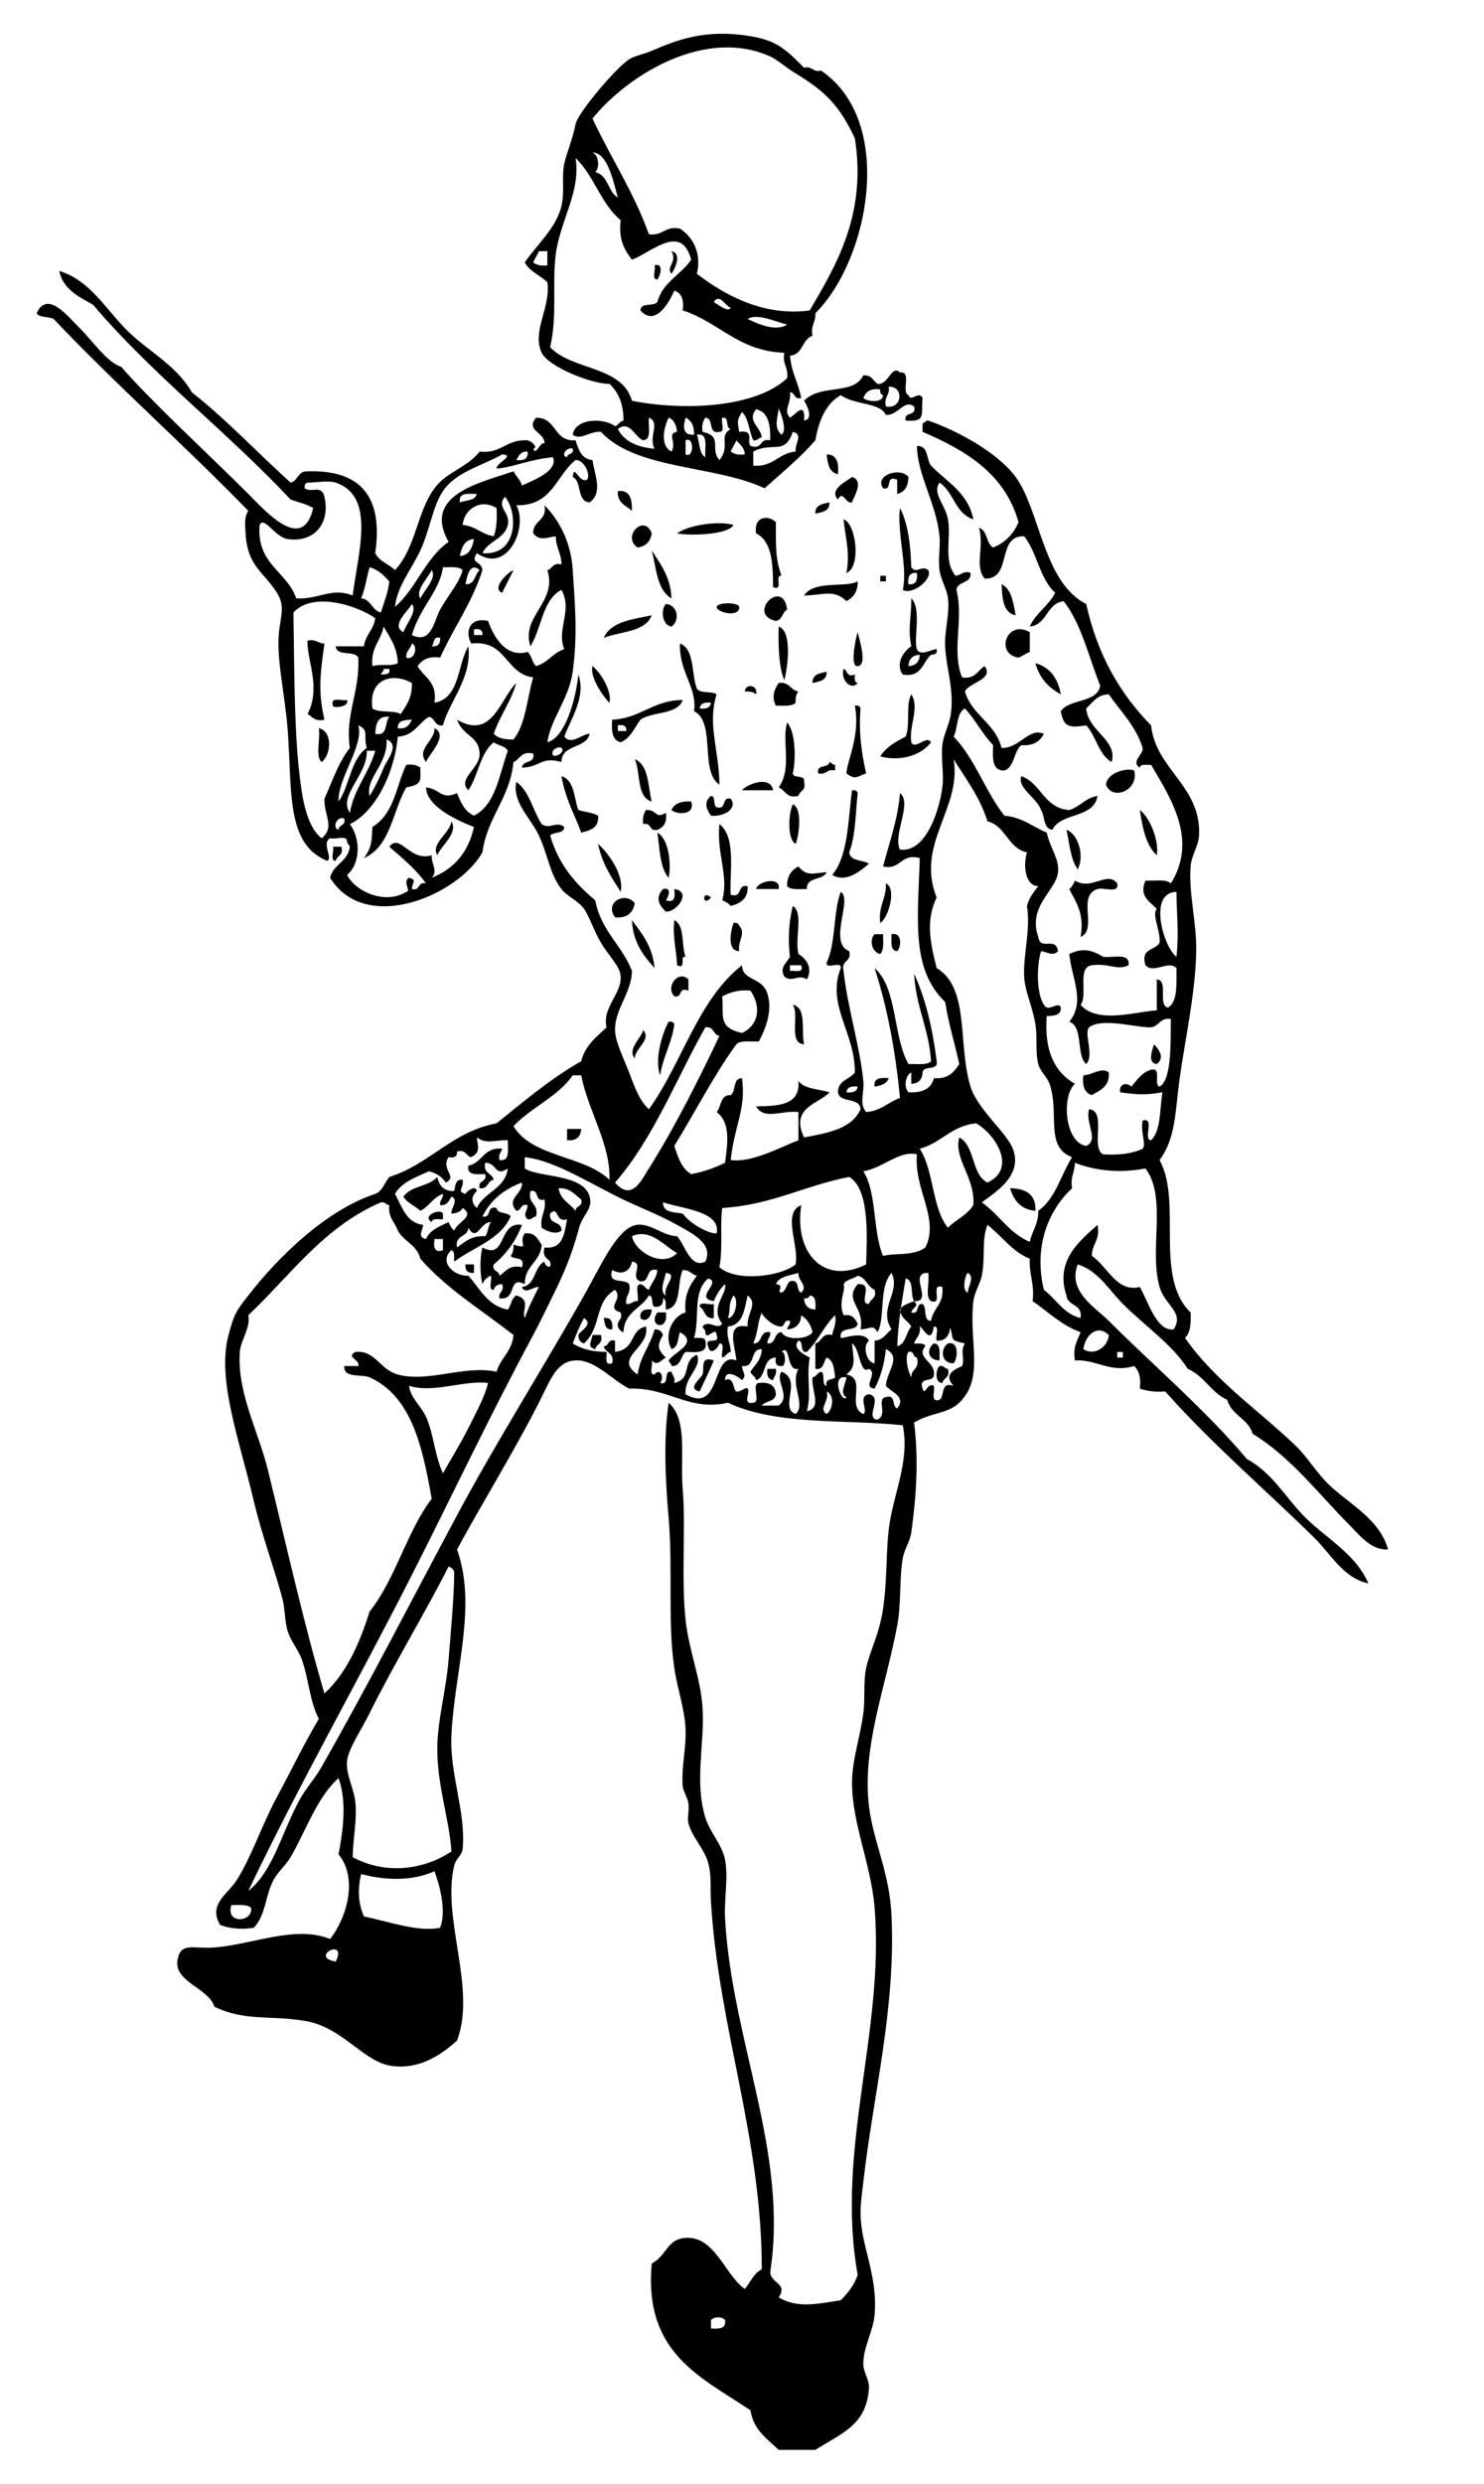 <svg xmlns="http://www.w3.org/2000/svg" viewBox="0 0 126.24 211.2"><g clip-rule="evenodd" fill-rule="evenodd"><path d="M57.12 21.36c.936.223.287 1.503 0 1.92-.498-.595.524-.977 0-1.92zM55.68 22.56c.865-.23.425 1.036.24 1.2-.521.04-.109-.851-.24-1.2zM70.32 38.64c.872.008 1.054.706.96 1.68-.752-.129-.865-.895-.96-1.68zM77.28 40.56c-.02.781-.308 1.293-.96 1.44v-1.2c-1.09-.449-.327.954-1.2.72-.77-1.14 1.503-1.822 2.16-.96zM72.479 40.56c1.036.335.188 1.606 0 2.16-.538.184-.765-1.108-1.199-.24-.783-.876.708-1.522 1.199-1.92zM52.56 41.76c1.074-.114 1.201.719 1.2 1.68-.503-.457-1.266-.654-1.2-1.68zM70.56 42.72c.035.754-.615.824-1.199.96-.036-.755.615-.825 1.199-.96zM76.56 43.2c.685 1.316.896 3.104.96 5.04.454.606.842-.221 1.44.24.43.747-1.361 2.161-2.16 1.68.429-1.979-.503-4.751-.24-6.96zm.72 6.48c.632.072.787-.333.72-.96-.633-.073-.788.332-.72.96zM66 44.4c.007 2.205-.042 3.077.479 4.56-.636-.077.225 1.345-.72.96.002-2.002-.095-3.905-1.439-4.56-.216-1.458 1.017-1.593 1.68-.96zM71.76 44.16c1.082.363 1.509 4.104.24 4.56.327-1.682-.06-2.834-.24-4.56zM62.4 44.64c-.473.833-3.622.935-4.8.72.963-.72 3.545-1.09 4.8-.72zM54.24 46.56c-1.391-.936.591-2.918 1.2-1.2-.106.694-.506 1.094-1.2 1.2zM55.44 46.8c.743 1.177 1.603 2.237 1.68 4.08-1.229-.691-1.283-2.557-1.68-4.08zM43.68 48.48c-.316.645-.645 1.276-.96 1.92-.905-.299.339-1.653.96-1.92zM74.88 48.96h.48v.48h-.48v-.48zM72.96 49.44c.018.897-.386 1.375-.96 1.68-1.079-1.029-1.866-.52-3.6-.48.815-1.32 3.593-.647 4.56-1.2zM85.2 49.68c.864.416.988 1.571 1.2 2.64-1.077-.203-1.134-1.426-1.2-2.64zM66.96 51.84c-.423.217-.396.884-.96.96-2.538-.578.62-3.736.96-.96zM77.52 50.88c.91.888.169 3.461.48 4.32.284.646 1.251-.001 1.68 0 .089.408-.187.453-.479.48-.732.628-.77 1.951-2.4 1.68-.674-.908.1-2.029.72-2.4-.31-1.583.007-2.322-.001-4.08zm-.24 5.76c.61-.029.931-.35.96-.96-.611.029-.93.349-.96.96zM56.64 51.36c1.006.066 1.229 1.399.48 1.92-.728-.075-.974-1.356-.48-1.92zM60.96 51.6c.106-.396 1.813-.396 1.92 0 .088.94-1.922.502-1.92 0zM55.44 52.32c-.557 1.444-2.639 1.361-4.08 1.92.612-1.388 2.433-1.567 4.08-1.92zM66.24 53.28c1.172.4.773 3.477.479 4.56-.484-1.195-.506-2.853-.479-4.56zM87.6 53.76v1.68c-.354.125-.604.355-.96.48-2.017-.302-1.007-3.286.96-2.16zM72.96 53.76c.129.62.867 2.823 0 2.88-.669.141-.189-2.32 0-2.88zM26.16 54.48c.733-.173.875.246 1.44.24-.333 2.502-.578 3.985 0 6.48-.83.19-1.013-.267-1.44-.48 1.178-2.231-.067-4.608 0-6.24zM57.84 54.72c1.273.487.956 2.564 1.44 3.84.284.436 1.251.188 1.68.48-.797 2.567.202 4.692.24 7.68-1.702-1.099-.278-5.322-2.16-6.24.279-2.063-1.263-3.246-1.2-5.76zm1.68 5.52c.547.067.902-.058.96-.479-.547-.068-.902.057-.96.479zM88.08 56.4c1.258.342 1.912 1.288 2.16 2.64-1.041-.56-1.818-1.382-2.16-2.64zM50.4 56.64c.787.634 1.683 2.234 1.44 3.12-.695-.725-1.663-2.254-1.44-3.12zM71.76 56.88c.377.104.205.755.96.48-.021.341-.039.68.24.72-.538.676-1.479-.265-1.2-1.2zM70.32 57.12c.034.754-.616.824-1.2.96-.034-.754.615-.825 1.2-.96zM66.24 58.08c.929-.129.988.612 1.68.72-.187.214-.258.542-.24.96-.309.331-1.042.238-1.68.24-.371-.754-.153-1.339.24-1.92zM64.32 59.04c-.214-.187-.542-.258-.96-.24.043-.696 1.141-.578.96.24zM77.52 59.04c.738 1.147-.214 2.659 0 4.08.343.687 1.303-.651 1.681 0-.949 1.256-2.84 1.606-4.32 1.2.491-.789 1.312-1.249 2.16-1.68.406-.952.001-2.718.479-3.6zM29.52 59.52c.233.661-1.341.701-1.2.48-.246-.807.746-.374 1.2-.48zM58.08 59.52c-.464 1.296-2.566.954-3.6 1.68-.516.684-.829 1.571-1.68 1.92-.716-.164-.804-.956-.72-1.92 2.436-.124 3.465-1.655 6-1.68zm-5.52 2.64h.72c.031-.431-.238-.562-.72-.48v.48zM72.72 60c.279-.039.428.053.48.24-.162 2.163.113 3.886.479 5.521-.833.292-.911.581-1.68 0 .09-1.158 1.195-3.254.721-5.761zM66.96 61.44c.749.833.74 3.223.48 4.32.064.495 1.062.057.96.72.205.766-.378.742-.48 1.2-1.044.244-1.104-.497-1.68-.72 1.171-1.666.241-3.888.72-5.52zM27.12 61.92c1.263.314.99 2.351.24 2.88-.551-.489-.087-1.993-.24-2.88zM36.96 61.92c1.234.624-.454 2.187-.72 2.88-.854-1.105.757-1.795.72-2.88zM54 64.56c1.192.487 1.11 2.25 1.44 3.6-1.304-.375-.923-2.437-1.44-3.6zM70.56 64.8c.195.046.239.241.48.24v.48c-.734-.174-.706.414-1.44.24-.177-.818.884-.396.96-.96zM35.76 65.28V66c.035.754-.615.825-1.2.96-1.172 2.028-1.347 5.053-3.6 6 .679-.92.659-1.466.72-2.64 1.899-1.157 2.038-3.59 2.88-5.28.557-.077.921.039 1.2.24zM96.479 65.52c.433 1.692-1.87 2.617-2.399 1.2.109-1.019 1.776-1.461 2.399-1.2zM47.76 66c1.111.329 1.049 1.831 1.44 2.88.546.174 1.226.214 1.68.48.082 1.042-.661 1.259-1.44 1.44-.465-1.345-1.319-2.755-1.68-4.8zM86.88 66c1.708.612 1.917 2.723 4.08 2.88.926-.274 1.366-1.034 2.4-1.2-.303 1.938-3.098 1.382-3.841 2.88-.781-.099-.618-1.142-.96-1.68-.36-1.06-2.048-1.867-1.679-2.88zM65.76 67.2h-2.64c.448-.548 2.453-1.277 2.64 0zM72.479 67.2c.279-.039.428.053.48.24-.183 1.737-.18 3.661-.72 5.04.099.781 1.141.619 1.68.96-.688.584-1.914 1.666-3.12.96 1.345-1.616 1.335-4.586 1.68-7.2zM60.48 67.68c.444.036.147.812.48.96.895.255.38-.9 1.2-.72.616.851-.581 1.548-1.68 1.44-.423-.61-.616-1.171 0-1.68zM58.8 68.16c.37 1.173-1.193 1.136-1.68.72.242-.558.826-.774 1.68-.72zM67.44 68.4c.844.285.53 2.706.239 3.36-.73-.398-.602-2.634-.239-3.36zM54.96 68.88c.993-.044.729.795 1.68.24.129.849-.204 1.236-.72 1.44-.739.179-.461-.659-1.2-.48-.076-.557.039-.921.24-1.2zM96.96 68.88c.942.705 1.654 2.761 1.44 3.84-.916-.845-1.205-2.316-1.44-3.84zM38.4 69.84c.599 1.008-.85 2.023-1.2 2.88-.584-.993 1.058-1.815 1.2-2.88zM61.2 70.08c1.465 1.108.834 4.198.96 6 1.048.328.511-.929 1.44-.72.046 1.086-.625 1.455-1.44 1.68-.176-.224-.437-.364-.72-.48.565-2.167-.491-3.925-.24-6.48zM90.72 70.56c.99.356 1.559 2.19.96 3.36-.61-.83-.696-2.184-.96-3.36zM55.92 70.8c1.013.569 1.189 2.773.96 3.84-.751-.849-.753-2.448-.96-3.84zM50.88 71.76c.984.894 2.211 2.697 1.92 4.08-.769-1.231-1.596-2.403-1.92-4.08zM28.32 72h.72c.206.766-.378.742-.48 1.2-.52.04-.109-.851-.24-1.2zM67.92 73.68c.692.793 1.021.627 2.4.48-.304.736-1.726.354-1.681 1.44-.637-.002-1.37.091-1.68-.24-.017-.897.387-1.374.961-1.68zM95.04 75.12c.192.912-1.135.305-1.68.48-1.786.587.058 3.395-1.44 4.08.354-2.035-.401-2.959-.96-4.08.225-.176.363-.437.48-.72 1.426.881 2.749-.863 3.6.24zM66.24 75.6h-1.92c.101-.664 2.138-1.115 1.92 0zM75.36 75.12c.961.42.187 2.995-.48 3.36-.182-1.461.526-2.034.48-3.36zM56.4 75.6c.838-.215.41.783.24.96.801.241.787-.333.72-.96 1.535.205.206 1.987-.72 1.92-.599-.586-.912-1.163-.24-1.92zM60.48 76.32c-.728.888-.809-.729 0 0zM54 76.8c-.16.8-.617 1.303-1.68 1.2-.932-1.27.861-2.232 1.68-1.2zM67.44 77.04c.936.572.156 2.655.479 4.08.685.409 1.24 1.213.72 2.16-.734-.481-1.25.307-1.92-.24-.404-.788.128-1.058.48-1.68-.165-1.49-.113-2.821.241-4.32zm-.24 5.52c.425-.055 1.202.242.96-.48h-.96v.48zM53.76 78.24c.848 1.153 1.761 2.24 1.92 4.08-.943-1.057-1.832-2.168-1.92-4.08zM57.36 78.24c.916.445.584 2.137.96 3.12-.575-.095.133 1.093-.72.72-.058-1.302-.385-2.335-.24-3.84zM62.4 78.48c.279-.039.427.053.48.24.614.642-.145 1.265 0 2.16-1.073-.021-.719-1.734-.48-2.4zM74.4 79.44h.72c-.003.638.091 1.371-.24 1.68-.651-.099-.99-1.141-.48-1.68zM75.84 79.44c.907-.206.85 1.074.48 1.44-.613-.027-.476-.804-.48-1.44zM58.56 83.28v.96c-.908-.347-.46.66-1.2.48-.775-.801.34-2.274 1.2-1.44zM67.44 85.44c1.205.235.696 2.183.96 3.36-1.368-.072-.376-2.504-.96-3.36zM56.88 86.88c.279-.039.427.053.48.24-.223 1.617-.959 2.721-1.2 4.32-.505-1.31.152-3.523.72-4.56zM54.72 87.6c.714.808-.695 1.535-.72 2.4-.659-.753.523-1.707.72-2.4zM98.16 88.8c.521.518.904 1.182.24 1.68-.821-.127-.368-1.156-.24-1.68zM94.32 91.2c.084 1.204-.732 1.508-1.44 1.92-.618-.182-.834-.766-.72-1.68.772-.032 1.591-.739 2.16-.24zM75.6 91.68c-.166.474-.64.64-1.199.72-.111-.75.512-.767 1.199-.72zM48.24 96h1.2c-.045.675-.417 1.022-1.2.96V96zM85.92 101.04c1.334.026 2.216.504 2.16 1.92-1.249-.11-1.831-.89-2.16-1.92zM37.68 103.2v.48c-.38.02-.916-.116-.96.24-.88-.54.75-1.2.96-.72zM42 107.52c-.175.654.477.483.48.96.555-.325.795-.965 1.92-.72.306-.946-.657-.623-.96-.96.187-.214.258-.542.24-.96 1.514.421.351-.103.96-.96.904-.104 1.093.507 1.44.96-.101 1.5-1.45 1.75-1.44 3.36-1.51-.761-.585 1.422-2.16 1.2-.098-.578.438-.521.24-1.2-.411-.01-.622.179-.72.48-.521.04-.109-.852-.24-1.2a1.217 1.217 0 00-.72.72c-.202-.811-.238-2.229 0-3.12 2.088 1.119 1.304-2.254 3.36-1.92a7.88 7.88 0 01-2.4 3.36zM39.6 107.52h.72v.72c-.524.04-.763-.2-.72-.72zM59.52 111.12c-.041-.521.851-.108 1.2-.239v1.199c-.821.1-.721-.72-1.2-.96zM55.44 111.36c-.016.646-.548 1.153-.96.72-.072-.63.332-.79.96-.72zM55.92 111.6h.72c.28 1.64-1.57 1.22-.72 0zM51.36 112.08c.632-.072.788.333.72.96-.633.07-.619-.5-.72-.96zM50.4 113.52h.72c.206.766-.378.742-.48 1.2-.752-.17-.313-.64-.24-1.2zM79.44 114.24c.612.027.476.804.479 1.44-1.016-.02-1.115-.97-.479-1.44zM80.64 114.24c.976-.226.832 1.3.48 1.681-1.084.03-1.144-1.22-.48-1.68zM60.72 115.68c-.374.906-.8 1.76-1.2 2.64-1.123-.232.083-1.068.24-1.439.19-.45-.266-1.61.96-1.2zM79.92 116.16c.388-.067.413.228.72.24.206.766-.377.742-.479 1.2-.659 0-.571-1.13-.241-1.44zM65.28 116.4H66c.102.502-.164.636-.24.96-.422-.06-.547-.41-.48-.96z"/><path d="M45.36 38.16c.217.65.537-.549.96-.48.012-.938-1.646-1.059-.72-2.16 1.782-.022 1.463 2.057 3.36 1.92.256.784.489 1.591 1.44 1.68.197 1.286.9 2.801-.24 3.6-1.134-.066-.625-1.776-1.44-2.16.106-1.199.506.529 1.2.24.366-.304-.181-1.726-.96-1.68-1.65 1.31-1.988 3.932-5.04 3.84 1.031 1.851-.739 5.893-3.36 4.08-.57.966.382.589.48 1.44-.889 2.791-2.455 4.905-3.6 7.44-1.03-.15-1.546.214-1.92.72.551.968 1.705 1.335 1.44 3.12 2.17-.39 1.93-3.19 2.88-4.8.347 2.612-1.65 4.748-2.16 6.72-.753.113-.634-.646-1.2-.72-.904.536-1.263 1.617-2.64 1.68-.337 3.402-2.068 6.49-4.08 7.44.931 1.223.912 3.389-.24 4.32.735 1.425 3.224 2.553 5.04 1.44.462-.024-.373-.894.24-1.2.698.208.27.359.24.96.739.179.461-.659 1.2-.48-.867-1.214-2.015-2.145-3.12-3.12.918-1.194 1.736 1.318 3.6.72-.039.741.567 1.356 0 1.92 1.902-.738 3.121-2.16 3.6-4.32-1.699-.646-4.049-1.835-4.08-3.36 1.201.107 1.283 1.109 2.64.48.318.802.662 1.578 1.44 1.92 1.859-.941 2.137-3.463 2.88-5.52-.219-.421-.841-.439-1.2-.72-1.166.914-1.31 2.851-2.16 4.08-.984-.958 1.017-1.877.96-3.12-.071-1.552-1.371-1.391-1.92-2.88 3.001 1.762 3.663-1.788 5.04-3.12-.465 1.615-1.389 2.771-1.92 4.32.349.371.936.504 1.68.48 1.047-1.273 1.145-3.495 1.68-5.28-2.414-.307-2.229-3.211-5.28-2.88-.555-1.058-.103-2.264 1.44-1.92.523 1.493 1.572 3.139 3.36 2.64.356.284.374.907.72 1.2 1.009-.271 1.424-1.136 2.4-1.44-.686-1.692.74-3.286-.24-5.04-1.635.844-1.676 3.283-2.64 4.8-.833-2.577 2.328-3.753 1.44-6.48.458-.102.434-.686 1.2-.48 0-.959-.479-1.44-.48-2.4-.889.144-1.391.395-1.92-.24-.036-1.156 1.208-1.032.96-2.4 1.33 1.367 2.266 3.229 2.4 5.52.131 2.24.465 5.272 0 8.64-.319 2.307-1.886 4.047-2.16 6 1.461-.381 2.38-3.378 2.64-5.76.681 1.885-.661 3.817-1.2 5.28.62.758 1.504-.24 2.16-.24-.293 1.307-2.367.833-2.4 2.4-1.754-.498-1.725.416-3.36.48.043-.677 1.141-.299.96-1.2-1.044-.245-1.104.497-1.68.72-.318 3.122-2.229 4.652-2.64 7.68-2.062 3.652-9.945 7.031-12.96 2.16.272-1.168 1.532-1.349 1.68-2.64-.045-.194-.241-.239-.24-.48-.03-.53-1.018-.102-1.44-.24-.754.41.269 1.684-.24 1.92-3.521-1.401-2.989-5.944-3.36-11.04-.228-3.13-1.042-6.359-.72-8.64.256-1.816.514-2.288-.72-3.84-1.016-1.278-2.09-1.986-2.16-4.56-.009-.338-.148-1.07.24-1.68-5.394-5.565-11.231-10.69-16.56-16.32-.421-.219-1.198-.083-1.44-.48.889-2.008 2.673.286 3.6 1.2 1.182 1.167 2.34 2.942 3.6 3.36 2.521 2.92 7.255 7.255 10.8 10.8 1.409 1.409 4.636 5.101 5.52 1.2-.548-.332-1.271-.489-1.92-.72-5.372-5.748-11.693-10.547-16.8-16.56-1.218-.701-2.548-1.292-2.88-2.88 2.709.814 4.061 3.452 6 5.28 1.734 1.636 4.002 2.806 5.28 5.04 2.999 2.361 5.581 5.139 8.4 7.68.65-.149.597-1.003 1.44-.96 4.381-.141 6.479 2.001 5.76 6.96.347.693 1.154.926 1.68 1.44 1.772-1.875 1.862-4.938 3.36-6.96 1.056-1.426 2.755-1.727 3.84-3.12 1.8.2 2.231-.969 3.84-.96.468-.113 1.227.646.72.72zm-2.4 4.08c-.789.909.478 1.299.24 2.4-.301 1.219-1.688 1.353-2.16 2.4 2.988.251 3.07-3.399 1.92-4.8zm5.28-3.36c.021-.378.612-.188.48-.72-.494-.21-1.078.622-.48.72zm-4.32.24c.628.067 1.032-.088.96-.72-.601-.041-.751.369-.96.72zm-6.24 2.64c-.852 1.249-1.155 3.417-1.92 5.04-.815 1.729-1.978 3.069-2.16 4.8 1.814-1.546 2.573-4.147 4.56-5.52-2.252-4 2.63-5.012 5.52-6 .215.424.579.701.72 1.2 1.052-.472 3.08-1.234 2.64-2.4-1.888.153-3.61.92-4.8.96-.033-.481 1.63-1.115.48-1.2-1.726.987-3.909 1.461-5.04 3.12zm-9.12-.72c-.621-.211-1.854.018-2.4 0-.187.053-.279.201-.24.48.594.426 1.427-.342 1.68.72.524 2.339-.932 3.917-3.12 3.6-1.114-.161-1.999-2.003-2.4-1.2-.259 3.379 2.321 3.919 3.12 6.24 1.872.123 3.025-.966 4.8-.24.459-3.683 1.988-8.433-1.44-9.6zm10.56 1.68c.534-.187 1.301-.139 1.44-.72-.73-.01-1.58-.14-1.44.72zm.24 1.92c1.111.089 1.598.802 2.64.96.249-.631.287-1.473.24-2.4-1.434-.863-2.79.184-2.88 1.44zm-.24 2.64c.825-.055 1.046-.714 1.2-1.44-.825.055-1.046.714-1.2 1.44zm-8.4 3.6c.872.088.891 1.029 1.68 1.2.259-.861.604-1.636.72-2.64-.46-.5-.92-1-1.68-1.2-.261.86-.375 1.865-.72 2.64zm6.96-2.64c-.293 2.071-1.98 3.427-2.64 5.76 1.646.823 1.889-1.234 2.4-2.16.674-1.222 1.623-2.264 1.92-3.36-.309-.331-1.043-.237-1.68-.24zm1.92 1.44c.84.04.755-.845 1.2-1.2-.796-.725-1.088.508-1.2 1.2zm-3.84 1.2c.305-.664 1.435-1.753.96-2.4-.305.664-1.434 1.753-.96 2.4zm-10.8 1.2c.077 4.271.049 9.586.48 13.44.237 2.121.554 4.667 1.92 5.76 1.166-.956.2-1.88.24-3.36.673-1.487 1.201-3.12 2.16-4.32-.42-2.883.847-4.659.72-7.68-.315-.645-1.855-.065-1.92-.96h2.4c.121-1 .839-1.4.96-2.4-1.582-1.087-5.286-2.286-6.96-.48zm9.36 1.68c.21-.681 1.225-1.802.72-2.4-.33.615-1.838 1.842-.72 2.4zm-2.64 2.88c1.089-.226 1.438.058 2.16-.24-.042-1.397-.688-2.192-1.2-3.12-.236 1.204-1.116 1.764-.96 3.36zM40.32 54h.72c.031-.431-.238-.562-.72-.48V54zm-3.6.96c.523.043.763-.196.72-.72-.645-.165-.464.496-.72.72zm-2.16.96c.713.286 1.031-1.012.48-1.2-.103.457-.517.603-.48 1.2zm-2.16 1.44c.377-.023.832.032.72-.48h-.48c.001.241-.194.286-.24.48zm-.72 2.88c.539.421 1.805.115 2.4.48.485-.715.995-1.405.96-2.64-1.772-.974-3.699-.263-3.36 2.16zm.24 2.16c1.119.239.774-.986 1.2-1.44-1-.12-1.152.608-1.2 1.44zm1.92-.48c.754.114.981-.299 1.2-.72-.612.028-1.235.045-1.2.72zm-5.04 6.24c.957-1.364 1.029-3.611 2.4-4.56-.318-1.057.24-1.506-.72-1.92.499 1.704-1.778 4.547-1.68 6.48zm2.64-.48c.379-.593.833-1.475 1.2-2.4.269-.678 1.435-1.938.24-2.4.157 2.08-1.82 3.295-1.44 4.8zm16.32-4.08c-.212-.185-.685.147-.72.24-.339.905 1.194.172.72-.24zm-18 5.52c.373-2.107 1.618-3.342 2.16-5.28h-.72c.076 2.071-2.468 3.829-1.44 5.28zm-.96 1.44c.003-.477.655-.305.48-.96-.607-.253-1.064.809-.48.96z"/><path d="M100.8 113.76c2.534 3.636 6.199 6.107 9.36 9.12 1.057 1.007 1.827 2.349 2.88 3.359 1.749 1.681 4.306 2.903 5.04 5.521-1.48.082-2.481-1.281-3.36-2.16-2.503-2.503-4.861-5.656-8.16-7.68-.375-1.306-1.804-1.556-2.159-2.881-1.376-.624-1.959-2.041-3.36-2.64-1.344-2.089-3.646-3.646-5.521-5.52-1.164-1.165-2.119-2.843-3.84-3.36-.885 2.297 1.473 3.632 2.641 4.8 3.789 3.789 8.232 7.572 11.76 11.76 2.096 1.11 3.222 3.171 4.8 4.801 1.826 1.886 4.413 3.179 5.521 5.76-2.12-.44-3.183-2.48-4.561-3.84-4.098-4.043-8.74-7.997-12.72-12.48-.874.074-1.562-.038-2.16-.24.116-.916-.068-1.531-.48-1.92-2.065.615-3.155-.576-5.039-.479-.201-1.161.223-1.697.479-2.4-1.646-.594-2.748-1.731-4.08-2.64.186-1.466-.314-2.246-.24-3.601-1.534-.625-2.373-1.946-3.6-2.879-.507 1.259-.165 2.646-.48 4.32-.115.612-.642 1.461-.72 2.16-.397 3.558.966 6.546-1.2 8.64-.983.952-2.37.809-3.84 1.681.395 3.172.187 6.3-.24 9.359-.101.723-.591 1.433-.72 2.16-.312 1.764-.114 3.815-.479 5.76-.998 5.302-3.009 10.349-2.4 15.36.373 3.07 1.756 5.57 1.92 9.36.345 7.946-1.543 15.051-2.399 22.56-.098.852-.242 1.812-.24 2.64.007 2.828 1.469 5.191 1.2 8.641-.112 1.438-1.018 2.868-.96 4.319.022.583.519 1.306.479 1.92-.204 3.187-2.27 3.823-4.56 5.28h-3.12c-.979-.94-2.151-1.688-2.4-3.359-4.152-2.808-9.104-4.815-8.4-12.48 1.264-.705 1.298-1.952 2.64-2.16 2.673-.414 3.551 3.125 5.28 4.32.47-.57.752-1.328 1.44-1.68.01-11.165-3.664-20.466-4.32-31.2-.076-1.24.064-2.245-.24-3.36-.326-1.191-1.372-2.181-1.68-3.36-.115-.438.083-1.109 0-1.68-.08-.548-.443-1.041-.48-1.439-.146-1.585.295-3.212.24-4.801-.063-1.812-.69-3.441-.96-5.279-.579-3.955-.115-8.385-.48-12.721-.216-2.564-.504-6.502 0-9.84 1.666 1.504.95 4.51 1.2 7.44.256 3.007-.138 7.634.24 11.04.299 2.688 1.281 4.932 1.44 7.439.198 3.117-.711 6.234.24 9.36.377 1.238 1.438 2.305 1.68 3.6.287 1.541-.098 3.328 0 5.04.589 10.364 5.401 19.885 3.839 30 .072 1.021 1.521.934.721 2.16 1.654.958 3.286.534 5.279.24.589-.611 1.142-1.259 1.44-2.16-1.905-10.585 2.291-20.679 1.44-31.2-.304-3.754-1.971-7.292-1.921-10.8.026-1.807.692-3.739.961-5.76.166-1.257-.012-2.678.239-3.84.324-1.5 1.101-2.813 1.44-5.04.343-2.251.251-4.777.479-6.721.356-3.022 1.817-5.741 1.2-8.88-4.761-.527-10.673.051-14.88-1.92-3.338.76-5.009-1.314-8.4-1.2-1.446-.728-2.908-2.479-4.56-2.399-1.617.078-2.118 1.615-3.12 3.6-1.953 3.868-5.274 9.319-6.96 12.48 1.732 4.871-.224 10.332-.48 15.84-.151 3.257 1.242 6.485.96 9.6-.052.576-.568.811-.72 1.44-1.084 4.506 1.919 10.44.24 14.88-1.57 1.41-3.326 2.433-5.52 2.16-2.444-.304-4.168-3.309-7.44-3.84-3.064-.498-5.041.059-7.68-1.2-.52-1.645-3.56-2.117-3.12-4.08.32-1.429 1.33-.82 3.12-.96 3.292-.257 6.875-1.916 9.84-.72 1.457-1.835 2.378-5.21.72-7.2.395-2.103.718-4.479 0-6.48-1.863 1.678-2.708 4.361-4.08 6.721-.386.663-1.071 1.243-1.44 1.92-.722 1.322-.642 2.954-1.68 4.08-.876.147-1.936.124-2.88-.24-1.036-1.784.678-2.612 1.44-3.84 1.301-2.1 2.108-4.632 3.36-6.96 1.211-2.254 2.341-4.592 3.6-6.721-.785-1.507-.828-3.282-1.44-5.04-.279-.801-.906-1.494-1.2-2.399-.271-.832-.208-1.868-.48-2.88-.678-2.516-1.735-5.337-2.4-8.16-1.247-5.298-3.169-10.362-2.16-14.16.475-1.785.621-1.996 1.68-3.36 2.533-3.262 6.606-7.261 10.8-8.64.64-.241.792-.969 1.2-1.44 3.469-1.091 5.288-3.832 9.12-4.56 2.312-1.848 4.544-3.775 7.2-5.28.336-1.343 1.296-2.064 2.16-2.88-.395-1.693 1.283-2.823 1.2-4.32-.049-.885-.96-1.673-1.68-2.88-.597-1-1.014-2.296-1.44-2.88-.533-.73-1.407-1.024-1.92-1.68-.99-1.264-1.146-2.911-1.92-4.56-.716-1.529-2.282-2.813-1.92-4.56 1.121.8 1.404 2.436 2.16 3.6.734.482 1.25-.307 1.92.24-.024.616-.895.386-1.2.72.693 2.427 2.136 4.104 3.84 5.52.467 2.573 2.273 3.806 3.12 6-.014 1.815-1.475 3.262-1.44 5.04.02 1.001.796 2.529 1.2 3.6.453 1.198.882 2.421 1.68 3.12 2.822-3.898 4.144-9.296 7.92-12.24.03 1.338 1.706.975 2.16 2.4.446 1.403-.091 2.871-.721 4.08-.691.029-1.571-.131-1.919.24-1.956 2.685-3.504 5.776-5.28 8.64.319.961.621 1.939 1.44 2.4 1.085-.195 2.008-.552 2.88-.96.241-1.808.448-3.432-.72-4.32.42-.46.282-1.478 1.2-1.44.471-.329.153-1.447.96-1.44.361 2.669-.636 3.957-.96 6.96 1.799.244 4.068-1.025 5.76-1.68v-2.4c-1.48-.156-2.904.71-3.6-.48 1.88-.04 3.771-.07 3.6-2.16.507.694 1.724.676 2.64.96-.819.972-3.402 1.259-2.159 3.84 2.019-.381 4.073-.727 4.8-2.4-.053-1.067-1.774-.465-1.92-1.44.007-1.033.995-1.084 1.439-1.68.033-3.396-2.443-5.725-1.2-8.88.108-.668-1.308.188-1.199-.48.792-1.608.539-4.26 1.199-6 1.045.595-1.114 4.333.721 5.04.237.958-.718.723-.48 1.68.312 3.025 1.386 6.386 1.681 9.36.101 1.022-.389 1.883.239 2.64 1.27-.091 1.875-.846 2.88-1.2-.36-3.741-1.021-7.503-2.159-11.04 1.958 1.722 1.542 5.817 2.88 8.16.691-.029 1.571.131 1.92-.24-.177-2.783-1.296-4.624-1.44-7.44.982 2.138 1.573 4.667 1.92 7.44.154.874-1.143.297-1.2.96-.029.61-.349.931-.96.96v-.96c-.505.196-.658 1.265-.239 1.68 1.181.062 1.943-.296 2.16-1.2 1.217.097 1.717-.523 2.159-1.2-.38-1.779-.913-3.406-1.199-5.28-2.935-2.798-2.314-7.075-2.16-12.24-1.695-.415-1.533 1.027-3.12.72.521-2.038 1.231-3.889 1.439-6.24 1.075.851-.651 3.573 0 4.8 2.146.291 3.322-3.19 3.601-5.28.152-1.148-.129-2.367 0-3.6.092-.876.589-1.717.72-2.64.298-2.107-.404-3.912-.479-5.76-.061-1.482.4-2.693.239-4.08-.091-.79-.598-1.534-.72-2.4-.135-.964.088-2.014 0-2.88-.288-2.854-1.872-5.137-1.92-7.68 1.005-.045.778 1.142 1.2 1.68 1.34 1.379 3.146 2.293 3.6 4.56-1.536-.464-1.67-2.331-2.88-3.12-.661.878.514 1.917.72 3.12.267 1.55-.338 3.361.48 4.56.221.654.75-.335 1.439 0 .076.956-1.109.65-1.199 1.44.633 2.457-.442 5.204.479 7.44 1.142.181 1.315-.605 1.92-.96.822 1.152-1.331 1.381-1.68 2.16.607 2.033 2.591 2.689 3.12 4.8 1.542.046 2.314-1.769 3.6-1.2-.33.629-.881 1.039-1.92.96-.668.532-.553 1.847-1.439 2.16-1.077.037-1.002-1.079-.961-2.16-.901-.938-1.513-2.167-2.399-3.12-.729.392-.587 1.654-.96 2.4 1.818 1.861 2.689 4.67 4.32 6.72 1.545.135 2.408.952 3.6 1.44.337 1.443 1.077 2.2.96 3.36-.159 1.583-2.6 2.867-1.68 5.52.191 1.208 1.486-.093 1.68 1.2-.448.47-.879.074-1.44 0-.401 1.24-.394 3.614.24 4.56.388.702 1.237-.383 1.44.24.034.675-.588.692-1.2.72-.226 2.946.668 4.771 2.4 5.76-1.167 1.054-.858 5.015.96 5.28 1.123-.519-.1-1.893.239-3.12 1.543.138.093 3.268 1.2 3.84 1.355.075 2.497-.063 3.36-.48.326-.397-.196-1.4 0-2.4 1.095-.295-.022 1.623.72 1.68.851-.829.726-2.634.96-4.08-1.329.247-2.218.202-3.6 0-.112-.747.604-.858.96-.48.482-.557.873-1.207 1.68-1.44.941-.221.174 1.266.72 1.44 1.109-.609.914-4.232.96-5.76-1.027-.148-.979.781-1.92.72-1.589-.112-4.002-.784-5.04 0-.462.54.469 2.335-.239 3.12-.896-.785-.206-3.154-1.44-3.6 1.401-1.716.201-3.667 0-5.76 1.154-.558 1.945-.328 2.88.24.848.112 2.312-.392 2.16.72-.939.478-1.76-.216-3.12 0-1.297.143-.311 2.569-.96 3.36 1.448 1.699 4.949.516 6.48.48v-2.64c1.048.072.034 2.206.96 2.4.843-.517.699-2.021.72-3.36-.69-.709-1.906.513-2.64-.24-.453-1.493.844-1.236 1.199-1.92.106-.997-.682-2.344-.239-2.88-.673-.68-1.52-1.092-.96-2.4.751.049 1.762-.162 2.159.24 2.293-3.691.028-7.192-1.68-10.08-.38.02-.915-.115-.96.24-.808-.518.315-1.102.24-1.68-.591-1.89-1.866-3.094-2.88-4.56-1.013.027-1.371.709-1.92 1.2.148 1.962 2.716 2.682 2.159 4.56-1.112-.647-1.312-2.207-2.159-3.12-1.465.229-1.916.154-2.16-1.2.736-1.104 3.029-.65 3.359-2.16-.995-2.444-1.599-5.281-3.12-7.2-1.488.191-1.368 1.991-2.88 2.16.508-1.172 1.607-1.753 2.16-2.88-1.314-1.165-1.535-3.425-2.64-4.8-2.401-.081-.963 3.677-3.36 3.6-.89-1.082-.012-2.654-.479-4.32.735.225.59 1.331 1.199 1.68 1.019-.422 1.738-1.142 2.16-2.16-1.158-4.122-4.466-6.094-8.16-7.68v-.72c.195-.045.24-.241.48-.24 2.881 1.005 6.077 2.924 7.44 4.8 2.091 2.878 2.349 8.954 6 10.8.95 4.33 2.897 7.662 5.52 10.32.389 3.761 4.286 5.171 4.08 9.36-.044.9-.646 1.678-.72 2.64-.175 2.283.521 4.765.479 7.2-.061 3.614-.984 7.648-1.439 11.04-.347 2.582-.312 4.906-1.681 6.72 1.961 3.562-.498 9.939 2.641 12.96.04.92-.01 1.75-.48 2.16zM79.68 76.32c-.976 1.963-.513 3.992 0 6 2.845 1.697 1.769 6.459 2.88 10.08.592 1.926 3.069 3.903 3.601 5.28.873 2.266-1.473 3.697-2.641 4.56 1.456 1.025 2.33 2.631 4.08 3.36.189-.931.744-1.496.721-2.64 1.468-1.012 1.918-3.042 2.88-4.56-2.359-.87-1.043-3.75-1.92-6.24-.207-.587-.798-1.056-.96-1.68-.259-.997-.053-2.145-.24-3.36-.228-1.473-.904-2.861-.96-4.08-.086-1.889.562-3.938.24-6 .181-.699.569-1.19.96-1.68-1.236-.081-1.247-1.993-.96-2.88-1.644-.356-1.765-2.235-3.36-2.64-.647-2.072-1.839-3.601-2.88-5.28.725 4.162-3.267 7.2-1.441 11.76zm20.4 5.04c.212-2.153.021-3.229 0-5.52-2.457.046-1.104 4.722 0 5.52zm-38.64 3.36c.138 1.742-.388 2.632 1.68 3.12 1.427-.656 1.664-2.225.72-3.6-1.068-.107-1.749.171-2.4.48zm-9.12 15.84c1.414 1.638 2.237-.182 2.88-1.2 2.215-3.509 4.37-7.816 6-11.28-.566-.074-.447-.833-1.2-.72-2.51 4.45-4.434 9.487-7.68 13.2zm-3.6-9.12c-1.283 1.838-3.523 2.717-5.04 4.32 1.581 2.659 5.999 2.48 8.16 4.56.133-2.949-1.809-5.859-2.4-8.88h-.72zM72 92.88c.547.067.902-.058.96-.48-.547-.067-.902.058-.96.48zm6.24 4.8c1.21 1.83 1.029 5.05 2.399 6.72.674-.687 1.64-1.081 2.16-1.92.179-2.341-1.682-3.915-1.2-5.76 1.364.716 1.021 3.139 2.4 3.84 2.534-1.174.704-4.088-.96-5.04-2.114.205-2.96 1.679-4.799 2.16zm-39.6 3.6c.101-.459.087-1.033.72-.96.121.754-.565.981.24 1.2.066-.218.894-.806.96-.24-.452.428-.533.94 0 1.44.63-1.37 2.399-1.601 2.64-3.36-1.153.768-.889-.503-1.92-.48-.208.929.586.854.72 1.44-.566.074-.446.833-1.2.72-.179-.739.659-.461.48-1.2-.729.01-1.58.14-1.44-.72 1.214-.227 1.275-1.605 2.88-1.44-.076.324-.342.458-.24.96.957.156.688-.913.72-1.68-1.391-.01-1.746.352-2.64-.24.132.877.29 1.286-.48 1.68-.458-.102-.435-.686-1.2-.48.031.431-.238.562-.72.48-.692 1.074.824 1.626-.24 2.16-.316-.484-.788-.812-1.44-.96-1.096.504-2.291.909-2.88 1.92.703 1.353 1.025 2.448 2.4 2.64-.073.56-.512 1.034.24 1.2.333-.787 1.162-1.078 1.92-1.44.116.284.256.544.48.72.263-.736 1.814-1.204.72-1.92-.158.322-.513.447-.96.48-.066-.421.676-1.198 0-1.44-.208.351-.359.76-.96.72-.054-.454.271-.529.24-.96-.84.28-1.166 1.075-1.92 1.44-.452-.428-1.111-.649-1.44-1.2.592-.928 2.19-.851 2.88-1.68.15.73.533 1.23 1.44 1.2zM78 98.16c-1.462-.371-2.938 1.184-4.56 1.44 1.162 1.797.788 5.131 1.68 7.2 1.02-.277 2.557.037 3.6-.72 1.228-2.49-.981-4.89-.72-7.92zm-33.36 1.2c1.218.793 5.001.441 5.52 2.4.304 1.147-.683 1.53-.96 2.88-.64 2.282-1.247 3.668-2.16 5.52-.543 1.102-1.121 2.322-1.68 3.36-3.601 6.68-6.939 13.736-10.32 20.4-4.624 9.113-9.597 17.812-13.92 26.88 2.092-1.673 2.764-4.76 4.32-7.681.526-.986 1.329-1.841 1.92-2.88 4.17-7.329 7.733-14.349 11.76-21.84 3.109-5.784 7.132-12.162 10.56-18.24 1.305-2.314 2.489-4.932 3.84-5.76 1.411-.865 2.68.703 4.08.72.675.746 1.132 2.785 2.4 2.16.733-1.55-1.17-2.418-2.4-3.12-1.22-.696-2.82-1.343-4.08-1.92-3.081-1.411-6.167-3.541-8.88-3.84v.96zm46.56 1.68c-1.898 1.765-3.32 4.798-2.4 8.64 1.06.78 1.643 2.037 3.12 2.399.195-1.234-1.103-.978-1.2-1.92-.996-2.989 1.182-4.686 2.641-6 .262 1.302-.484 1.596-.48 2.64 1.343.886 2.103 3.13 4.08 2.64.743 1.29 1.432 3.804 2.88 3.6.937-1.437-.745-2.027-1.2-3.6-.91-3.148.657-7.646-1.199-10.08-2.235.425-4.265.189-6-.48-.012.79-.407 1.2-.242 2.16zm-29.76 1.68c-.214 1.495.074 3.287-.24 5.04 1.417 1.262 5.225.805 6.479-.24.327-1.615-1.181-4.389.48-5.04-.616 3.994 1.848 6.864 5.52 5.04.049-2.118.36-6.389-1.439-7.44-3.758.72-6.581 2.38-10.8 2.64zm-16.8 9.36c.336-.943.762-1.798 1.2-2.64-.42-.066-1.197.676-1.44 0 1.201-.158.996-1.724 1.92-2.16.003.368.655.789.48 0-.271-.289-.685-.435-.48-1.2 1.605.165 1.679-1.202 1.92-2.4-1.035.333-.699-1.226-1.44-.48-.166.966 1.011.589.96 1.44-.377.381-1.285.067-1.68-.24-.168-1.048.408-1.352.24-2.4-.895.255-.38-.9-1.2-.72-.268 1.147.748 1.013.48 2.16-.307.013-.333.308-.72.24-.45-.457-.026-.603 0-1.2-.655-.175-.483.477-.96.48-.912-1.087.571-1.383.48-2.4-1.526.554-2.667 1.493-3.36 2.88.82.18.305-.975 1.2-.72.09.55.96.32 1.2.72-.888 1.993-3.154 2.605-4.8 3.84-.041-.359.085-.886-.24-.96-1.074.905.126 2.213 1.44 2.16 1 1.08 1.601 2.559 3.36 2.88.281-.359.298-.981.72-1.2 1.313.37.425 1.27.72 1.92zm4.32-9.12c.003-.477.655-.305.48-.96-.545-.415-.927-.993-1.92-.96.134.98.951 1.29 1.44 1.92zm-13.2 4.08c-.269-1.17-1.416-1.463-1.92-2.399-.237-.723-.849-1.071-.72-2.16-.307-.013-.333-.308-.72-.24-4.866 2.094-7.701 6.219-11.28 9.601.222 1.066-.649 2.097-.72 3.12-.241 3.479 1.582 6.732 2.4 10.079 1.574 6.436 3.085 13.183 4.8 18.961 1.873-1.728 2.977-4.223 3.84-6.961 2.198-2.762 3.152-6.768 5.28-9.6-.782-4.418-1.699-8.701-5.28-10.32-.73-.31-2.199.119-2.16-.96h1.2c.184-.538-1.108-.765-.24-1.199 1.681-.171 2.052 1.498 3.6 1.92 2.601.707 5.609-.819 8.4-.24.343-1.177 1.319-1.721 1.44-3.12-2.687-2.11-5.679-3.92-7.92-6.48zm22.32-3.84c.592.829 2.188 1.728 2.88 1.68.391-1.868-2.856-2.076-4.56-2.64-.019.9.941.82 1.68.96zm-18.24 1.2c-.036.844-1.184.577-.96 1.68.851-.643 1.349-1.009 2.4-.96.245-.315.235-.885.48-1.2-.925-.02-1.165 1.75-1.92.48zm13.92.72c.244 1.305 2.564 2.725 3.84 1.44-1.069-.58-2.267-2.15-3.84-1.44zm-16.08 1.2v-.96h-.72c-.067.63-.081 1.2.72.96zm14.4 1.68c-.413 1.292 1.088.672 1.44 1.199.192.833-.357.923-.24 1.681.454.054.53-.271.96-.24.138-.422-.291-1.41.24-1.44.342.058.405.396.72.48.199-.601.657-.942.72-1.68-1.058-.258-.56 1.04-1.44.96-.979-.353.37-1.539-.72-1.681-.164.84-.832 1.18-1.68.72zm-3.36 6.24c.958.582 1.881.703 2.88.721.055.425-.242 1.201.48.96.208-.929-.586-.854-.72-1.44.477-.003.305-.655.96-.479v.96c1.826-.249 1.2-1.896 2.64-2.16.332 1.871-2.834 2.626-.72 4.08.211-1.549 1.077-2.443 1.44-3.841.413-.013.615.186.72.48-.532.897-.452 1.241.24 1.92-.424.211-.701.761-1.2.24.131.349-.28 1.24.24 1.2.451-.604.872.19.48.72.871.23.201-1.078.96-.96.075.324.341.458.24.96 1.575-.382.58-1.844 1.92-2.4.497 1.068-1.099 1.875-.96 3.36 3.097 1.759 2.164-3.698 4.32-2.88-.125-1.324-.937-3.23.96-2.88-.107-1.133.936-1.906 0-2.641-.277 1.164-.371 2.51-1.68 2.641-.165.965.23 1.37.24 2.16-.343.057-.405.395-.72.479-.131-.349.281-1.24-.24-1.2-.163.476-.798 1.056-.96.24-.353-.913 1.073-.047.72-.96-.066-.842-.894.603-.96-.24.001-.24-.194-.285-.24-.479.538-.64 1.203.339 1.68-.24-1.104-1.395.438-2.496.24-3.36-.432.368-.72.881-.96 1.44-1.748-.267.742-1.621-.48-1.92-1.384 1.167-.675 3.386-1.2 5.04.359.041.886-.086.96.24.262 1.142-.781.979-1.68.96-.444.355-.359 1.24-1.2 1.199 0-.24-.194-.285-.24-.479.561-.771 2.577-1.485.96-2.4-.186.534-.139 1.302-.72 1.44-.698-1.27.139-2.835 1.2-3.12-.154-1.514.383-2.337.96-3.12-.457-.103-.603-.517-1.2-.479-.525 1.074-.023 3.177-1.44 3.359-.041-.359.085-.886-.24-.96.043.523-.196.764-.72.72-.333-.146-.036-.924-.48-.96-.64 1.12-2.114 1.406-2.16 3.12-.27-.051-.374-.267-.48-.479-.098-.578.438-.522.24-1.2-1.357-.408.278-1.08-.48-1.92-1.792 1.023-1.106 3.165-2.64 4.56-.302-.099-.491-.31-.48-.72.135-.368 1.329-.88.48-1.44-.378.66-.67 1.41-.96 2.16zm7.92-4.08c-.289-.788 1.142-1.806 0-1.92-.053.45-.619 1.59 0 1.92zm9.839-.24c.409-.151.396-.726.721-.96.893-.253.471.809.96.96.604-.602-.275-.943-.24-1.681-.73.23-1.637.283-1.92.96.836.07-.021.65.479.72zm8.161 3.36c-.388-.7-.591-.264-1.439-.24.384-1.921-1.454-2.414-.24-3.84 1.484-.121-.039 1.675.96 1.681.103-.458.686-.435.48-1.2-.623-.258-.717-1.044-1.44-1.2-.359.281-.981.299-1.2.72.208.553-.483 1.471 0 2.641.754-.114.98.299 1.2.72-.132.748-1.618.142-1.44 1.2.146.11 1.914-.668 2.4.24-.599.459-.175 1.918.48 1.92v-1.92c.751-.049.98-.619 1.439-.961-1.168-1.839.824-3.18 0-4.8-1.121 1.22-.516 3.96-1.2 5.04zm2.88-1.68c.771.211.329-.791.96-.72.413.308.006 1.435.721 1.439.173-1.106 1.13-1.43.96-2.88-1.087-.367.127 1.567-.96 1.2-.548-.333-.09-1.671-.24-2.4-1.782-.048.512 2.52-1.2 2.4-.352-.528.029-1.789-.72-1.92-.372 2.313-.599 3.441-.72 5.76.759-.2.74-1.18 1.199-1.68-.292-.508-.902-.697-.96-1.44.23-.409.755-.525 1.2-.72.482.49-.106.47-.24.96zm4.8-1.68c-.001-.429.646-1.396 0-1.681-.225.2-.512 1.53 0 1.68zm-20.4 2.16c.657.001.935-1.604.48-1.92-.512.8-.207 1.17-.48 1.92zm6.48-1.68c.029.61.349.931.96.96.035-.595.044-1.164-.48-1.2-.053.19-.201.28-.48.24zm-4.32 3.84c.851.051.474-1.126 1.439-.96.055.454-.271.529-.239.96.783.063.509-.931 1.199-.96.361.739 2.26.618 2.641 0-.148-.652-.477-1.124-.96-1.439-.046.754-.446 1.153-1.2 1.199.014-.307.308-.332.24-.72-.476-.184-.472.473-.721.48-.977.03-1.998-1.454-1.68-1.2-.435 1.13-.245 1.47-.719 2.64zm4.56.72c-.662.103-.225-.896-.72-.96-.575.646.441 1.154.96 1.439-.304 1.83.17 2.999-.24 4.561 1.344-.256.344-1.781.48-2.881.343-.057.404-.395.72-.479.415.146-.019 1.139.48 1.2-.166-.646.496-.464.72-.721-.085-.715-.139-1.461-.72-1.68-.284.356-.208 1.072-.96.96v-2.16c.586-.134.511-.929 1.439-.72.077-.563.379-.9.24-1.68-.939.9-1.465 2.21-2.399 3.12zm9.12-.72c.359.041.886-.086.96.24-.864.959.889 1.342.721 2.4.036.756-1.339.101-.961 1.199.209.709.359-.557.961-.239.106.453-.327 1.446.479 1.199.479-.319.031-1.568 1.2-1.199-1.12-1.148.688-1.603.72-1.681.263-.643-.193-1.261.24-1.92-1.274-.283-.959-.263-1.2-1.2-.148-.575.16 1.035-1.2.961-.131-.35.28-1.241-.239-1.2-.254 1.684-.965.003-1.2 0 .113.76-.343.94-.481 1.44zm14.4.48c.922.624 2.111-.189 2.16-1.2-.973-.95-2.004.01-2.16 1.2zM72 116.88c1.766.294-.036 2.722 1.44 3.359.461-.283-.523-1.519.479-1.68 1.249.237-.401 2.05.72 2.16.934-.43-.126-1.762.721-1.92.893-.253.471.81.96.96.831-1.007-.561-1.395-.96-1.92.062-1.234 1.386-2.437 0-3.12-.14 1.301-.456 2.424-.96 3.359-1.115-.102.339-1.282-.48-1.68-.797.546-.76-1.791-1.44-2.16.106 1.34.395 1.97-.48 2.64zm-5.521-.72c-.431.031-.562-.238-.479-.72-1.174.026-.757 1.644-1.68 1.92-.058-.343-.396-.404-.48-.72.364-.596.943-.978.96-1.92-1.066-.026-.482 1.598-1.68 1.439.026.598.45.743 0 1.2-.19-.214-1.471-1.062-1.44 0 .786-.359.65.809.96.96.276.136.794-.44.96-.24.264.32-.512 1.395.48 1.2.688-.032-.208-1.647.479-1.68.896-.096 1.408.191 1.44.96-.058.662-.893.548-1.2.96h1.44c1.082-.789-.335-2.106.239-2.88 1.832.732-.227 3.042 1.2 3.6.922-.771-.5-2.472.24-3.84-1.067.255-.644-2.22-1.44-1.439.394-.11.394 1.31.001 1.2zm11.041.96c-.024-.744.756-.685.48-1.68-.378-.021-.188-.612-.72-.479-.323.39-.054 1.65.24 2.16zm17.52-1.68h.479v-.479h-.479v.48zM72 118.8c-.646-.284.001-1.252 0-1.681-1.388-.26-.347 2.34 0 1.68zm-37.2-.96c.114 1.042 1.021 1.705 1.44 2.64.666 1.483.721 3.249 1.44 4.8.653-1.162 1.502-2.532 2.16-3.84.709-1.409 1.413-2.722 1.68-3.84-2.064-.26-4.624.9-6.72.24zm35.52 2.4c.528-.362.707-1.588 0-1.92.277.78-.733 1.48 0 1.92zm-38.88 25.44c-.681 1.385-1.821 3.04-1.92 4.08-.112 1.173.625 2.351.72 3.6.12 1.588-.196 2.787-.24 4.561 2.763 1.496 5.995 1.112 8.4-.48-.166-2.75-1.24-5.634-1.2-8.88.029-2.344.761-4.895.96-7.44s.456-5.061.48-7.439c-.051-.27-.267-.374-.48-.48-1.722 3.46-4.792 8.56-6.72 12.48zm-.72 13.68c-.31 1.346-.247 2.5.24 3.601 2.224.472 4.688 1.357 6.48.96.552-1.417-.031-3.603-.48-4.801-1.857.83-4.073.81-6.24.24zm-9.36 2.88c-.309-.33-1.042-.237-1.68-.239-.512 1.65 1.844 1.46 1.68.24zm7.2 4.56c1.044-2.11-2.342-.41 0 0zm31.92 30.48v.721c.687.047 1.31.029 1.2-.721-.315-.31-.885-.31-1.2 0zM67.2 30.24c.176 1.647.593 1.918.96 3.6-.655.175-.483-.477-.96-.48.145.895-.614 1.518 0 2.16.496-.287 1.32-1.479 1.2.24.813-.102.275-1.283 0-1.68 1.417-1.478 4.199-.434 5.04-2.16.699-.06.828.452 1.199.72.954.142 1.185-1.68 1.92-.96 1.039-.158.079 1.681.721 1.92.218.656.841-.426 1.199.24-.143 1.424.347 2.064-1.439 1.92-.18-.82.975-.305.72-1.2-.867-.633-1.345.784-2.399.72-.54-1.096-2.564-.788-3.841-1.68-1.268.731-1.862 2.137-2.159 3.84-1.304 1.497-2.843 2.757-4.32 4.08-4.254-1.986-10.927-1.553-13.92-4.8-.95-.087-1.743.777-2.4.24.222-1.397 2.615-1.456 3.6-.72.315-.084.377-.422.72-.479.001-1.441-.45-2.431-1.2-3.12-1.543.015-5.201-1.469-5.76-2.64-.874-1.831.795-3.856.48-6-.608-.592-1.495-.906-1.92-1.68.979-1.483 2.676-2.903 3.12-4.8.289-1.234.001-2.534.24-3.6.219-.978.73-2.13.96-3.36.177-.949 3.439-4.8 4.56-5.52.446-.287 1.256-.439 1.92-.72 1.984-.84 4.507-1.957 8.64-1.2 1.979.362 2.791 1.085 4.32 2.64.733-.175.704.413 1.439.239 6.354 4.286 4.116 16.072-.479 20.64.053.772-.425 1.015-.24 1.92-.921.28-.791 1.61-1.921 1.68zm5.52-18.48c-1.336-2.835-2.532-3.995-5.04-5.521-.806-.49-1.6-1.188-2.16-1.44-5.537-2.482-12.077 1.539-15.12 5.28 1.552 3.329 3.512 6.248 4.8 9.84 1.21.171 1.342-.738 2.64-.48 1.167.75 1.848 2.169 1.44 3.84 2.351 1.809 5.682 3.649 9.6 3.12 2.275-3.879 4.86-8.199 3.84-14.639zm-22.08 2.88c1.108.252 1.06 1.66 1.92 2.16-.374-1.26-.823-3.808-2.16-3.84.506.196.659 1.265.24 1.68zm-3.36 6.96c-.334 2.53.153 5.158-.48 7.92 1.845 1.995 6.119 1.562 6.96 4.56 4.57.897 10.566.551 13.2-1.92.129-.929-.429-1.172-.24-2.16-3.935-.145-5.546-2.614-8.64-3.6.114-.914-.102-1.498-.72-1.68-.42.961-1.601 3.106-2.88 1.68.005-.715 1.132-.308 1.44-.72.45-1.71 2.018-2.303 2.88-3.6-.851-3.135-3.326-.642-5.04 0-.633-.807-1.162-1.718-.96-3.36-1.675-1.365-2.274-3.806-3.84-5.28.468 2.811-1.302 5.301-1.68 8.16zm-1.92.72c.279.202.644.317 1.2.24v-1.2h-.72c-.125.355-.355.605-.48.96zm16.8 3.84c-.428-.075-.94-1.27-1.44-.48.314.189 1.27.939 1.44.48zm4.8 1.44c-.915-.212-2.518-.993-3.36-.48.756.371 2.376 1.135 3.36.48zm8.4 6.96c1.429.289 1.559-1.747.239-1.68.119.757-.431.848-.239 1.68zm-1.92-.72c.323.328 1.675.458 1.68-.24-.188-.053-.279-.201-.24-.48-.849-.129-1.236.204-1.44.72zm-6.961 3.12c.691-.457-.535-2.895-.239-2.16-.143.867-.397 1.601.239 2.16zm-2.639.96c1.074.354.737-.703 1.68-.48.031-1.311-.148-2.411-1.199-2.64-.825 1 .427 1.527.479 2.4-.307.013-.332.308-.72.24-.371-.749-.376-1.864-.96-2.4-.439.692-.39.75-.24 1.68 1.349-.185.621.794.96 1.2zm-9.12-.48c-.732-.259-1.138-1.748-2.16-.96.538 1.062 1.651 1.549 3.12 1.68-.55-1.026.539-2.243-.48-2.64-.075.726.266 1.867-.48 1.92zm2.4.96c.471-.785-.431-1.552.48-1.68-.08-.56-.246-1.034-.72-1.2-.43.873-.743 2.376.24 2.88zm1.92-1.44c.012-.731-.218-1.222-.72-1.44-.16.542-.361 1.546.72 1.44zm.72-.24c1.796.392.575 1.421 1.44 2.4.989-1.219-.131-2.017.96-2.64-.495-.065-.058-1.062-.72-.96-.131.349.281 1.24-.24 1.2-1.031.231-.421-1.179-1.2-1.2-.202.278-.316.644-.24 1.2zm4.32 1.68v1.2c1.732.132 2.125-1.075 3.6-1.2-.064-.715.672-1.461-.239-1.68-.668 2.038-1.723.803-3.361 1.68zm-4.08.48c-.074-.806.32-2.081-.72-1.92.257.623.153 1.607.72 1.92zm-1.68-.24c.738.367.738-1.567 0-1.2v1.2zm3.84-.24c.278.202.643.316 1.2.24-.027-.613-.44-.84-.72-1.2-.125.355-.355.605-.48.96z"/></g></svg>